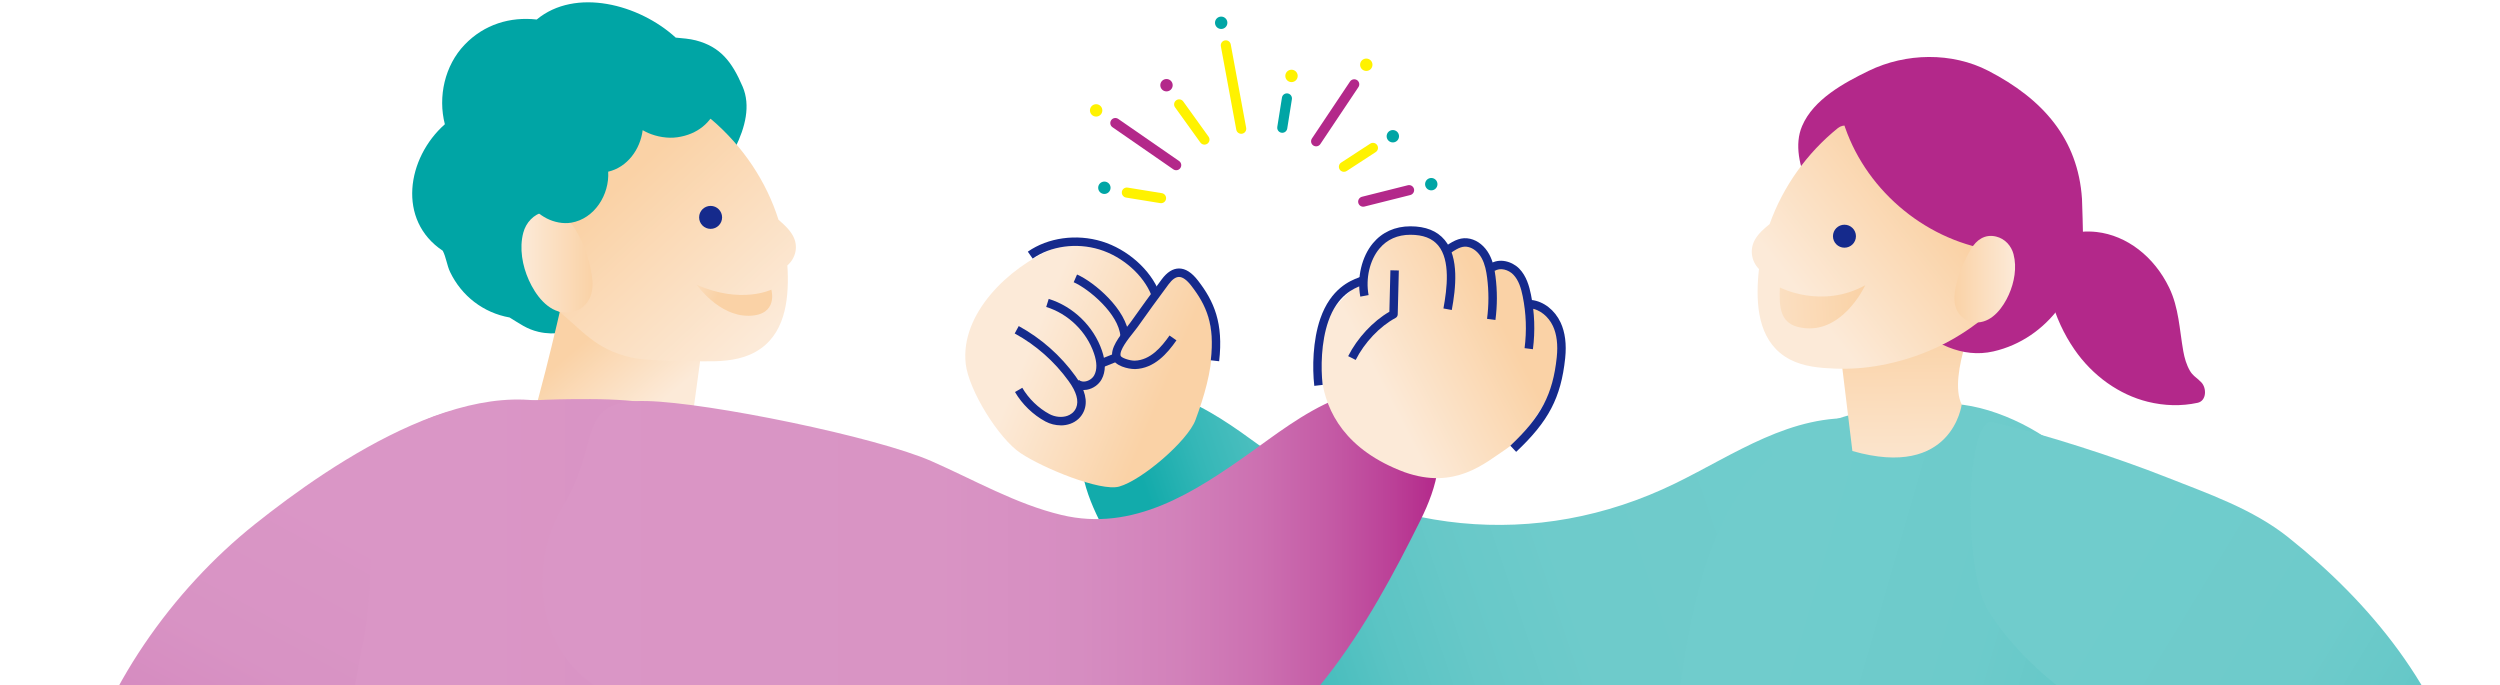 <?xml version="1.0" encoding="UTF-8"?><svg id="_レイヤー_2" xmlns="http://www.w3.org/2000/svg" xmlns:xlink="http://www.w3.org/1999/xlink" viewBox="0 0 750.52 205.68"><defs><style>.cls-1{fill:url(#_新規グラデーションスウォッチ_3-4);}.cls-1,.cls-2,.cls-3,.cls-4,.cls-5,.cls-6,.cls-7,.cls-8,.cls-9,.cls-10,.cls-11,.cls-12,.cls-13,.cls-14,.cls-15,.cls-16,.cls-17,.cls-18,.cls-19,.cls-20,.cls-21{stroke-width:0px;}.cls-2{fill:#b3288a;}.cls-3{fill:url(#_名称未設定グラデーション_166);}.cls-4{fill:#fff200;}.cls-5{fill:url(#_新規グラデーションスウォッチ_3-6);}.cls-6{fill:#152a8c;}.cls-7{fill:url(#_新規グラデーションスウォッチ_3);}.cls-8{fill:url(#_新規グラデーションスウォッチ_3-5);}.cls-9{fill:url(#_名称未設定グラデーション_164);}.cls-10{fill:url(#_名称未設定グラデーション_32);}.cls-11{fill:url(#_名称未設定グラデーション_161-2);}.cls-12{fill:#00a5a5;}.cls-13{fill:none;}.cls-14{fill:url(#_名称未設定グラデーション_71);}.cls-15{fill:url(#_名称未設定グラデーション_161);}.cls-22{clip-path:url(#clippath);}.cls-16{fill:url(#_新規グラデーションスウォッチ_3-7);}.cls-17{fill:url(#_名称未設定グラデーション_66);}.cls-18{fill:url(#_名称未設定グラデーション_64);}.cls-19{fill:url(#_名称未設定グラデーション_32-2);}.cls-20{fill:url(#_新規グラデーションスウォッチ_3-3);}.cls-21{fill:url(#_新規グラデーションスウォッチ_3-2);}</style><clipPath id="clippath"><rect class="cls-13" width="750.52" height="205.68"/></clipPath><linearGradient id="_名称未設定グラデーション_32" x1="554.89" y1="129.77" x2="360.4" y2="196.14" gradientUnits="userSpaceOnUse"><stop offset="0" stop-color="#70cccc"/><stop offset=".46" stop-color="#6ecbcb"/><stop offset=".62" stop-color="#67c8c8"/><stop offset=".74" stop-color="#5bc4c4"/><stop offset=".83" stop-color="#4abebe"/><stop offset=".91" stop-color="#34b7b7"/><stop offset=".98" stop-color="#1aadad"/><stop offset="1" stop-color="#12abab"/></linearGradient><linearGradient id="_名称未設定グラデーション_164" x1="497.78" y1="271.06" x2="671.42" y2="321.17" gradientUnits="userSpaceOnUse"><stop offset=".05" stop-color="#70cccc"/><stop offset=".39" stop-color="#6dcbcb"/><stop offset=".56" stop-color="#66c8c8"/><stop offset=".7" stop-color="#58c3c3"/><stop offset=".81" stop-color="#46bdbd"/><stop offset=".91" stop-color="#2db4b4"/><stop offset="1" stop-color="#12abab"/></linearGradient><linearGradient id="_新規グラデーションスウォッチ_3" x1="574.03" y1="148.71" x2="573.45" y2="98.02" gradientUnits="userSpaceOnUse"><stop offset="0" stop-color="#fcead8"/><stop offset="1" stop-color="#fad2a6"/></linearGradient><linearGradient id="_新規グラデーションスウォッチ_3-2" x1="542.69" y1="91.13" x2="579.98" y2="62" xlink:href="#_新規グラデーションスウォッチ_3"/><linearGradient id="_名称未設定グラデーション_161" x1="586.74" y1="83.82" x2="604.96" y2="83.82" gradientUnits="userSpaceOnUse"><stop offset="0" stop-color="#fad2a6"/><stop offset="1" stop-color="#fcead8"/></linearGradient><linearGradient id="_名称未設定グラデーション_32-2" x1="617.21" y1="175.23" x2="759.06" y2="261.11" xlink:href="#_名称未設定グラデーション_32"/><linearGradient id="_新規グラデーションスウォッチ_3-3" x1="513.03" y1="94.39" x2="559.65" y2="90.9" xlink:href="#_新規グラデーションスウォッチ_3"/><linearGradient id="_新規グラデーションスウォッチ_3-4" x1="310.12" y1="101.46" x2="349.16" y2="117.77" xlink:href="#_新規グラデーションスウォッチ_3"/><linearGradient id="_名称未設定グラデーション_71" x1="118.93" y1="162.34" x2="51.21" y2="287" gradientUnits="userSpaceOnUse"><stop offset="0" stop-color="#da96c6"/><stop offset=".36" stop-color="#d893c4"/><stop offset=".61" stop-color="#d589bf"/><stop offset=".83" stop-color="#d07ab6"/><stop offset="1" stop-color="#ca69ad"/></linearGradient><linearGradient id="_新規グラデーションスウォッチ_3-5" x1="189.11" y1="128.73" x2="170.47" y2="106.59" xlink:href="#_新規グラデーションスウォッチ_3"/><linearGradient id="_名称未設定グラデーション_64" x1="71.11" y1="284.01" x2="289.88" y2="284.01" gradientUnits="userSpaceOnUse"><stop offset=".33" stop-color="#da96c6"/><stop offset=".57" stop-color="#d993c4"/><stop offset=".71" stop-color="#d68abf"/><stop offset=".84" stop-color="#d07cb7"/><stop offset=".94" stop-color="#ca69ad"/></linearGradient><linearGradient id="_名称未設定グラデーション_66" x1="162.83" y1="179.45" x2="431.88" y2="179.45" gradientUnits="userSpaceOnUse"><stop offset="0" stop-color="#da96c6"/><stop offset=".44" stop-color="#d994c4"/><stop offset=".6" stop-color="#d68dc1"/><stop offset=".71" stop-color="#d281ba"/><stop offset=".8" stop-color="#cc70b1"/><stop offset=".88" stop-color="#c45aa5"/><stop offset=".95" stop-color="#bb4097"/><stop offset="1" stop-color="#b3288a"/></linearGradient><linearGradient id="_名称未設定グラデーション_161-2" x1="183.94" y1="57.33" x2="226.98" y2="103.33" xlink:href="#_名称未設定グラデーション_161"/><linearGradient id="_新規グラデーションスウォッチ_3-6" x1="156.54" y1="78.65" x2="177.89" y2="78.65" xlink:href="#_新規グラデーションスウォッチ_3"/><linearGradient id="_名称未設定グラデーション_166" x1="201.49" y1="79.3" x2="216.64" y2="86.3" gradientUnits="userSpaceOnUse"><stop offset="0" stop-color="#fcead8"/><stop offset="1" stop-color="#fad2a6"/></linearGradient><linearGradient id="_新規グラデーションスウォッチ_3-7" x1="413.95" y1="113.95" x2="450.08" y2="95.31" xlink:href="#_新規グラデーションスウォッチ_3"/></defs><g id="_レイヤー_1-2"><g class="cls-22"><path class="cls-12" d="M384.09,39.61c-.47-.32-.73-.89-.64-1.49l1.4-8.81c.13-.83.91-1.39,1.73-1.26.82.13,1.39.91,1.26,1.73l-1.4,8.81c-.13.83-.91,1.39-1.73,1.26-.23-.04-.44-.12-.62-.25Z"/><circle class="cls-4" cx="387.72" cy="22.79" r="1.86"/><path class="cls-4" d="M402.6,51.32c-.16-.11-.3-.25-.41-.42-.46-.7-.26-1.64.44-2.09l8.72-5.68c.7-.46,1.64-.26,2.09.44.46.7.26,1.64-.44,2.09l-8.72,5.68c-.53.34-1.19.32-1.68-.02Z"/><circle class="cls-12" cx="418.14" cy="40.9" r="1.86"/><path class="cls-4" d="M371.77,39.9c-.32-.22-.56-.56-.63-.97l-4.63-25.04c-.15-.82.39-1.61,1.21-1.76.82-.15,1.61.39,1.76,1.21l4.63,25.04c.15.82-.39,1.61-1.21,1.76-.41.08-.81-.02-1.13-.24Z"/><circle class="cls-12" cx="366.61" cy="6.84" r="1.86"/><path class="cls-2" d="M394.25,43.67c-.68-.47-.86-1.4-.4-2.09l11.44-17.11c.46-.69,1.4-.88,2.1-.42,0,0,.01,0,.02.01.68.47.86,1.4.4,2.09l-11.44,17.11c-.46.69-1.4.88-2.1.42,0,0-.01,0-.02-.01Z"/><circle class="cls-4" cx="410.17" cy="19.44" r="1.86"/><path class="cls-2" d="M408.38,61.79c-.29-.2-.52-.51-.61-.88-.2-.81.29-1.63,1.1-1.84l13.78-3.46c.81-.2,1.63.29,1.84,1.1.2.81-.29,1.63-1.1,1.84l-13.78,3.46c-.44.11-.88.02-1.23-.22Z"/><circle class="cls-12" cx="429.68" cy="55.29" r="1.86"/><path class="cls-4" d="M360.73,43.15c-.14-.1-.27-.22-.37-.36l-7.6-10.57c-.49-.68-.33-1.62.35-2.11.68-.49,1.63-.33,2.11.35l7.6,10.57c.49.68.33,1.62-.35,2.11-.53.38-1.23.37-1.74.02Z"/><circle class="cls-2" cx="350.19" cy="25.58" r="1.86"/><path class="cls-4" d="M337.43,59.06c-.47-.32-.74-.89-.64-1.49.13-.83.91-1.38,1.74-1.25l10.27,1.67c.82.13,1.39.91,1.25,1.74-.13.83-.91,1.38-1.74,1.25l-10.27-1.67c-.23-.04-.43-.12-.61-.24Z"/><circle class="cls-12" cx="331.54" cy="56.37" r="1.86"/><path class="cls-2" d="M352.25,50.84h0s-18.28-12.65-18.28-12.65c-.69-.48-.86-1.42-.38-2.11.47-.69,1.41-.86,2.1-.39h0s18.28,12.65,18.28,12.65c.69.48.86,1.42.38,2.11-.47.69-1.41.86-2.1.39Z"/><circle class="cls-4" cx="329.07" cy="33.14" r="1.86"/><path class="cls-10" d="M587.36,151.87c-7.62-12.68-12.47-24.99-28.8-26.21-20.86-1.56-37.8,10.75-55.67,19.47-41.74,20.36-88.03,15.27-125.21-11.71-13.1-9.51-35.33-25.73-49.07-8.41-7.33,9.24-3.36,21.57,1.32,31.01,15.54,31.33,35.93,67.41,70.52,80.35,34.55,12.93,71.92-1.24,105.79-9.66,12.91-3.21,25.82-6.42,38.74-9.63,15.31-3.8,33.58-6.49,42.86-21.44,8.15-13.13,7.39-30.7-.47-43.78Z"/><path class="cls-9" d="M679.83,430.96c-14.63-81.32-27.24-157.41-40.57-239-2.91-17.78-5.19-42.07-17.33-54.25-9.01-9.03-24.98-16.54-37.17-16.5-19.8.06-40.46,2.94-55.62,18.31-17.18,17.42-21.65,45.25-25.22,69.54-6.79,46.22-8.17,92.79-13.21,139.18-3.11,28.55-10.16,55.85-8.11,84.86.24,3.43.62,7.16,2.81,9.62,2.53,2.85,6.57,3.03,10.19,3.02,58.4-.07,116.8-.14,175.2-.2,2.76,0,5.81-.13,7.8-2.23,2.61-2.75,2.12-7.39,1.42-11.29-.06-.36-.13-.71-.19-1.07Z"/><path class="cls-7" d="M594.47,91.28s-9.91,21.41-5.55,30.14c0,0-2.78,22.56-32.82,13.98l-3.67-30.24s16.26-20.22,42.04-13.88Z"/><path class="cls-2" d="M660.14,114.09c-.97-.84-1.95-1.48-2.71-2.78-1.04-1.8-1.63-3.85-1.99-5.88-1.15-6.49-1.32-13.05-4.25-19.09-4.51-9.32-12.7-15.65-21.75-16.69-2.98-.34-6.02-.09-8.91.73-2.09.59-6.08,1.67-7.03,3.88-.51,1.19-.03,1.95.23,3.06.32,1.33.33,2.74.47,4.14.29,2.81.81,5.59,1.55,8.31,1.47,5.37,3.82,10.51,6.98,15.1,5.5,8.01,13.53,13.64,22.04,15.74,4.98,1.23,10.03,1.38,14.96.32,2.72-.58,2.77-4.41,1.14-6.13-.25-.26-.5-.49-.75-.71Z"/><path class="cls-2" d="M625.03,59.7c-1.19-18.03-11.76-29.99-28.13-38.45-10.9-5.63-24.7-5.42-35.87,0-7.48,3.64-16.59,8.57-20.01,16.55-4.73,11.02,6,26.77,12.36,35.46,10.17,13.89,26.24,36.56,45.08,32.23,16.54-3.8,26.93-19.52,26.89-34.18,0-1.12-.25-10.53-.32-11.61Z"/><path class="cls-21" d="M587.87,46.31c-4.53-5.6-10.63-9.71-17.82-10.88-5.21-.84-10.79-.18-15.47,2.25-1-.09-2.02.12-2.83.77-9.33,7.52-16.49,17.6-20.5,28.83-1.66,1.35-3.31,2.77-4.37,4.62-1.69,2.94-1.14,6.49,1.18,8.87-.13,1.11-.23,2.22-.3,3.34-.56,9.1.68,19.16,9.64,23.83,4.11,2.14,8.91,2.54,13.45,2.72,4.62.18,9.24-.16,13.78-1.01,10.51-1.96,20.46-6.2,28.98-12.71.45-.34.77-.73,1.05-1.13,1.04-.65,1.82-1.66,1.9-2.9,1.09-15.81,1.91-33.51-8.69-46.62Z"/><path class="cls-2" d="M593.05,40.29c-6.06-5.05-13.41-8.67-21.21-10.03-4.41-.77-21.17-2.49-18.54,6.13,6.08,19.89,23.94,35.37,44.46,38.66,2.1.34,3.64-.65,4.48-2.07.18.01.36.03.54.02,2.56-.19,4.19-2.4,4.15-4.84-.15-10.76-5.69-21.04-13.88-27.87Z"/><path class="cls-15" d="M604.49,76.35c-.69-2.61-2.62-4.71-5.27-5.34-3.37-.8-5.9,1.03-7.53,3.78-2.08,3.52-4.1,8.23-4.74,12.27-.33,2.09-.39,4.28.6,6.21,1.21,2.37,3.63,3.68,6.28,3.52,4.43-.26,7.56-4.6,9.22-8.3,1.66-3.69,2.48-8.19,1.43-12.15Z"/><path class="cls-19" d="M686.95,161.3c-10.67-8.5-24.02-13.08-36.57-18.04-14.73-5.83-36.68-12.97-52.15-16.52-8.09-1.85-9.01,44.37-1.36,56.57,8.58,13.69,21.24,23.84,34.67,32.49,14.01,9.02,29.1,16.32,42.72,25.94,8.42,5.96,16.67,12.86,22.59,21.37,7.4,10.64,12.4,29.23,26.79,31.96,3.76.71,7.83.16,11.05-1.98,3.5-2.32,5.35-6.04,6.53-9.94,2.16-7.18,2.56-15.19,2.41-22.64-.15-7.5-1.28-14.96-3.06-22.24-7.68-31.35-28.8-57.21-53.62-76.97Z"/><path class="cls-20" d="M534.33,86.29s12.49,6.57,25.63-.66c0,0-7.25,15.87-20.37,12.49-5.09-1.43-5.53-5.8-5.26-11.83Z"/><circle class="cls-6" cx="553.72" cy="70.91" r="3.45"/><path class="cls-1" d="M356.88,84.41c-3.66-4.06-6.98.84-10.6,4.19-7.25-13.67-21.81-17.45-30.16-13.94-13.39,5.64-27.9,19.59-26.2,34.58.89,7.86,9.82,22.35,16.46,26.79,6.79,4.53,24,11.58,29.58,10.05,6.82-1.88,20.61-13.73,22.93-19.99,5.21-14.09,8.78-29.72-2-41.67Z"/><path class="cls-6" d="M340.58,110.79c-1.8,0-5.95-.9-6.61-3.34-.78-2.88,2.14-6.53,4.27-9.19.45-.57.86-1.07,1.14-1.47,3.09-4.36,5.98-8.35,9.39-12.94,1.59-2.14,3.32-3.23,5.14-3.25h.04c1.95,0,3.83,1.2,5.73,3.67,4.76,6.18,7.65,12.66,6.32,24.18l-2.51-.29c1.24-10.7-1.31-16.49-5.82-22.34-1.37-1.78-2.62-2.68-3.72-2.68,0,0-.01,0-.02,0-.98,0-2.04.76-3.13,2.23-3.39,4.57-6.28,8.55-9.35,12.89-.31.43-.74.98-1.23,1.59-1.48,1.85-4.24,5.31-3.8,6.95.16.59,2.61,1.48,4.24,1.47,4.69-.14,8.04-4.11,10.44-7.55l2.08,1.45c-2.74,3.93-6.63,8.45-12.44,8.63-.05,0-.1,0-.15,0Z"/><path class="cls-6" d="M318.43,127.69c-1.55,0-3.14-.39-4.57-1.15-3.7-1.98-7.03-5.2-9.15-8.85l2.19-1.27c1.89,3.25,4.86,6.13,8.15,7.89,1.69.9,3.75,1.1,5.39.52.86-.31,2.02-.97,2.63-2.42.86-2.04.11-4.73-2.24-7.98-4.24-5.89-9.85-10.85-16.21-14.32l1.21-2.22c6.7,3.66,12.6,8.87,17.06,15.07,2.89,4.02,3.74,7.53,2.52,10.44-.76,1.8-2.22,3.16-4.11,3.83-.9.32-1.88.48-2.86.48Z"/><path class="cls-6" d="M325.31,117.09c-1.17,0-2.25-.39-3.09-1.14l1.68-1.9c.62.55,1.41.55,1.96.45,1.1-.19,2.14-.93,2.64-1.86.88-1.63.85-3.83-.08-6.56-2.23-6.55-7.73-11.89-14.34-13.93l.75-2.42c7.37,2.28,13.5,8.23,15.99,15.54,1.17,3.42,1.14,6.31-.09,8.58-.87,1.61-2.57,2.82-4.43,3.15-.33.06-.66.09-.98.09Z"/><path class="cls-6" d="M336.36,100.96c-.5-6.75-9.53-14.26-14.03-16.23l1.01-2.32c5.12,2.24,14.96,10.52,15.54,18.37l-2.52.19Z"/><polygon class="cls-6" points="331.4 110.14 330.46 107.78 334.67 106.09 335.61 108.44 331.4 110.14"/><path class="cls-6" d="M345.69,88.71c-2.39-6.14-8.68-11.69-15.65-13.82-6.91-2.1-14.58-1.05-20.03,2.74l-1.45-2.08c6.07-4.23,14.58-5.41,22.22-3.08,7.67,2.34,14.62,8.49,17.27,15.32l-2.36.92Z"/><path class="cls-14" d="M22.84,238.27c-1.78,7.28-2.91,14.74-3.06,22.24-.15,7.45.26,15.46,2.41,22.64,1.17,3.9,3.03,7.62,6.53,9.94,3.23,2.14,7.29,2.69,11.05,1.98,14.39-2.73,19.39-21.32,26.79-31.96,5.92-8.51,14.17-15.42,22.59-21.37,13.62-9.63,28.71-16.93,42.72-25.94,13.44-8.65,26.09-18.8,34.67-32.49,9.25-14.75,28.78-47.32,9.29-58.3-30.7-17.3-75.92,13.73-99.26,32.32-24.82,19.76-46.05,49.6-53.72,80.94Z"/><path class="cls-12" d="M222.94,26c-3.18-7.45-6.67-11.96-14.05-13.88-1.92-.5-4-.63-6.04-.83-11.02-10.08-30.13-15.04-41.72-5.43-7.93-.89-15.77,1.42-21.65,7.57-5.97,6.23-8.05,15.6-5.93,23.87-11.43,10.11-14.38,28.83-.63,37.98,1,1.91,1.25,4.37,2.2,6.37,3.45,7.21,10,12.26,17.86,13.66,2.99,1.8,5.12,3.49,8.72,4.32,19.4,4.48,37.72-24.29,48.19-38.67,6.55-8.99,17.92-23.55,13.06-34.95Z"/><path class="cls-8" d="M168.59,91.28s-8.6,38.09-12.96,46.81c0,0,27.61,14.57,50.02,3.46l4.98-36.4s-16.26-20.22-42.04-13.88Z"/><path class="cls-18" d="M74.4,407.8c17.33-81.32,19.34-136.27,35.13-217.86,3.44-17.78-1.37-48.52,13.02-60.7,10.67-9.03,40.32-9.47,54.76-9.43,29.03.08,51.95,7.32,71.3,40.59,7.17,12.33,12.52,25.48,16.16,39.07,4.6,17.15,5.81,35.38,8.17,52.91,2.61,19.39,4.98,38.81,7.1,58.26,4.44,40.71,11.99,84.14,8.58,124.92-.29,3.43-.74,7.16-3.33,9.62-3,2.85-7.79,3.03-12.08,3.02-69.19-.07-138.38-.14-207.57-.2-3.27,0-6.89-.13-9.25-2.23-3.09-2.75-2.51-7.39-1.68-11.29.08-.36,19.61-26.32,19.69-26.68Z"/><path class="cls-17" d="M168.6,195.65c9.28,14.95,27.55,17.64,42.86,21.44,12.91,3.21,25.82,6.42,38.74,9.63,33.87,8.42,71.24,22.58,105.79,9.66,34.59-12.94,54.98-49.02,70.52-80.35,4.68-9.44,8.66-21.77,1.32-31.01-14.83-18.69-39.06,1.33-52.42,10.82-16.85,11.98-35.14,23.95-56.78,18.75-13.71-3.29-26.11-10.49-39.02-16.16-16.67-7.32-66.98-17.58-85.32-18.03-21.9-.53-13.44,11.87-25.22,31.48-7.85,13.07-8.62,30.64-.47,43.78Z"/><path class="cls-11" d="M163.6,88.15c.03,1.25.8,2.31,1.85,3.02.27.42.59.82,1.04,1.19,8.63,7,12.02,12.42,22.99,14.96,4.74,1.1,16.46,1.07,21.33,1.15,4.8.07,9.87-.07,14.31-2,9.68-4.2,11.52-14.24,11.39-23.41-.01-1.13-.06-2.25-.14-3.37,2.56-2.26,3.34-5.79,1.71-8.84-1.03-1.92-2.69-3.43-4.37-4.88-3.64-11.5-10.65-22.02-20.09-30.08-.82-.7-1.88-.97-2.94-.93-4.81-2.7-10.65-3.67-16.18-3.11-7.64.78-14.27,4.58-19.34,9.96-11.85,12.59-11.9,30.41-11.58,46.35Z"/><path class="cls-5" d="M158.77,84.12c1.95,4.33,5.61,9.42,10.81,9.72,3.11.18,5.95-1.35,7.36-4.13,1.15-2.26,1.09-4.83.7-7.28-.75-4.73-2.43-9.38-4.86-13.5-1.91-3.22-5.55-6.25-9.51-5.31-3.1.74-5.37,3.2-6.18,6.26-1.23,4.65-.27,9.92,1.68,14.24Z"/><path class="cls-12" d="M213.28,19.02c-2.47-3.17-6.58-5.32-12.34-5.14-7.56.23-12.61,4.85-15.32,11.51-3.85-1.6-8.46-1.26-12.03.89-3.57,2.15-6.03,6.07-6.41,10.22-.1,1.04-.08,2.14-.6,3.05-.77,1.35-2.43,1.83-3.82,2.52-6.58,3.26-7.59,12.16-4.34,18.11,1.28,2.33,3.43,4.23,5.71,5.39,2.21,1.13,4.92,1.69,7.36,1.28,6.96-1.17,11.51-8.39,11.09-15.31,5.7-1.3,9.65-6.68,10.35-12.46.55.31,1.12.6,1.69.85,2.62,1.13,5.82,1.69,8.71,1.28,12.45-1.76,15.74-14.77,9.96-22.19Z"/><path class="cls-3" d="M231.56,86.95s-9.12,4.44-22.42-1.48c0,0,6.63,9.48,15.66,9.33,9.03-.15,6.76-7.85,6.76-7.85Z"/><circle class="cls-6" cx="213.33" cy="65.26" r="3.45"/><path class="cls-16" d="M398.57,95.87s-12.34,32.61,23.04,45.87c15.2,5.39,24-2.58,30.78-7.11,6.64-4.44,15.57-18.92,16.46-26.79,1.05-9.25-5.01-17.19-9.61-15.96-3.37-16.55-11.65-11.95-11.65-11.95-5.82-13.48-13.18-4.29-13.48-4.6-10.11-12.26-22.98-5.21-25.44,9.19-9.5,7.97-10.11,11.34-10.11,11.34Z"/><path class="cls-6" d="M435.82,93.06l-2.49-.46c1.1-5.98,2.14-14.45-1.58-18.92-1.79-2.15-4.52-3.2-8.35-3.2s-7.01,1.4-9.31,4.17c-2.89,3.47-4.16,8.95-3.23,13.94l-2.49.46c-1.06-5.71.43-12,3.78-16.02,2.77-3.33,6.66-5.09,11.26-5.09s8.02,1.38,10.3,4.11c4.4,5.28,3.32,14.52,2.13,21Z"/><path class="cls-6" d="M448.93,96.05l-2.51-.33c.55-4.11.55-8.29.02-12.4-.24-1.84-.62-3.97-1.61-5.79-.97-1.78-2.45-3.02-4.05-3.38-1.49-.34-2.81.1-5.2,1.74l-1.43-2.09c2.54-1.75,4.63-2.71,7.2-2.12,2.31.53,4.39,2.22,5.71,4.64,1.2,2.19,1.63,4.6,1.9,6.68.56,4.33.55,8.73-.02,13.06Z"/><path class="cls-6" d="M460.2,104.84l-2.51-.32c.67-5.19.48-10.42-.56-15.56-.46-2.26-1.15-4.81-2.85-6.54-1.38-1.42-3.92-2.22-5.6-1.05l-1.44-2.08c2.8-1.95,6.7-.84,8.85,1.36,2.17,2.22,3.02,5.34,3.52,7.82,1.09,5.41,1.29,10.92.58,16.38Z"/><path class="cls-6" d="M455.15,135.64l-1.73-1.84c9.23-8.69,12.75-15.39,13.93-26.55.39-3.72.01-6.87-1.14-9.35-1.36-2.92-3.98-5.01-6.69-5.33l.29-2.51c3.62.42,6.95,3.02,8.7,6.77,1.35,2.91,1.81,6.5,1.37,10.69-1.26,11.86-4.97,18.96-14.72,28.13Z"/><path class="cls-6" d="M406.99,108.06l-2.26-1.14c2.75-5.45,7.45-10.49,12.37-13.33l.31-12.45,2.53.06-.33,13.18c-.01.46-.27.87-.67,1.08-4.72,2.52-9.3,7.35-11.95,12.6Z"/><path class="cls-6" d="M394.56,115.82c-.62-5.43-.47-13.58,1.81-20.17,3.15-9.1,9.11-11.41,11.36-12.27.29-.11.52-.19.66-.27l1.37,2.13c-.28.18-.63.32-1.12.51-2.13.82-7.12,2.75-9.88,10.74-2.14,6.19-2.28,13.9-1.69,19.06l-2.51.29Z"/></g></g></svg>